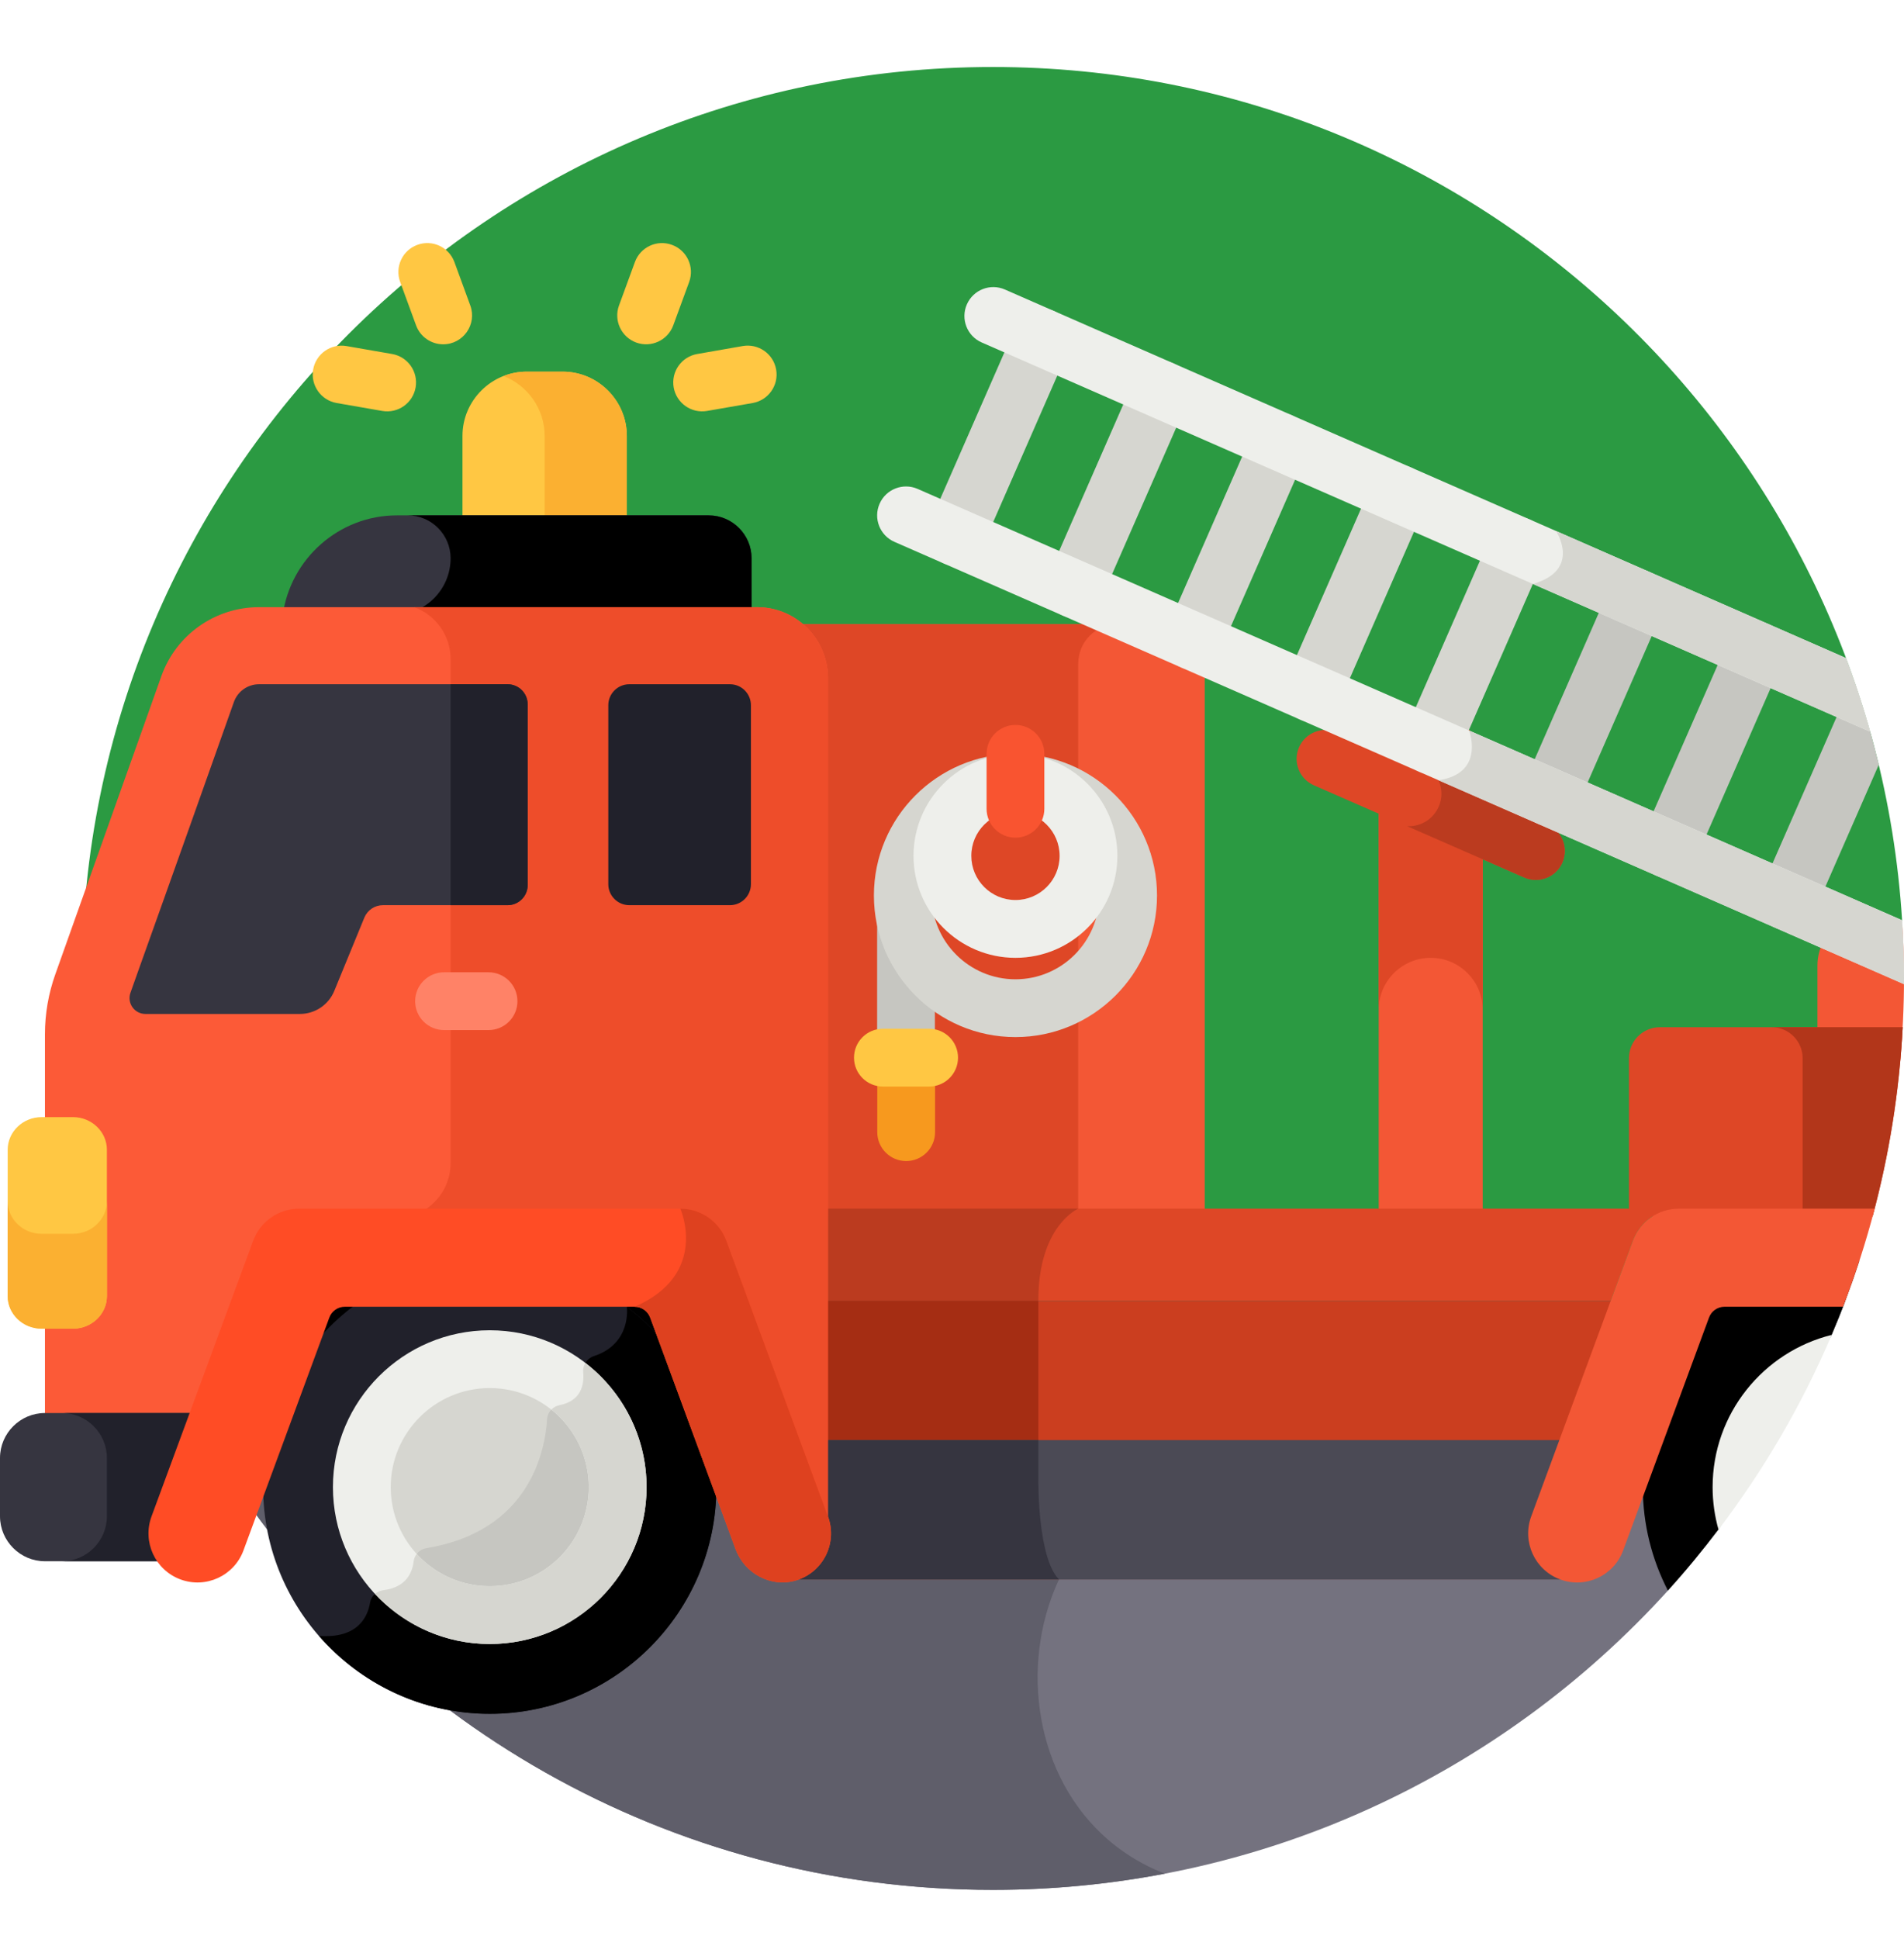 <svg width="56" height="57" viewBox="0 0 56 57" fill="none" xmlns="http://www.w3.org/2000/svg">
<g clip-path="url(#clip0)">
<path d="M6.499 43.004C3.907 38.879 2.406 33.999 2.406 28.767C2.406 13.968 14.404 1.97 29.203 1.97C43.428 1.97 55.061 13.054 55.944 27.056L50.371 43.004H6.499Z" fill="#2B9A42"/>
<path d="M50.37 43.004L49.056 46.765C44.154 52.17 37.075 55.564 29.203 55.564C19.635 55.564 11.24 50.548 6.499 43.004H50.37Z" fill="#74727F"/>
<path d="M36.788 43.004C29.473 43.004 28.464 52.841 34.262 55.087C32.624 55.4 30.933 55.564 29.203 55.564C19.635 55.564 11.24 50.548 6.499 43.004H36.788Z" fill="#5F5E6A"/>
<path d="M40.55 36.814V22.488C40.55 21.644 41.234 20.959 42.079 20.959C42.924 20.959 43.609 21.644 43.609 22.488V36.814H40.55Z" fill="#F35735"/>
<path d="M42.079 20.959C42.924 20.959 43.609 21.644 43.609 22.488V29.69C43.609 28.846 42.924 28.161 42.079 28.161C41.234 28.161 40.55 28.846 40.55 29.69V22.488C40.55 21.644 41.234 20.959 42.079 20.959Z" fill="#DE4726"/>
<path d="M55.884 31.252H53.454V28.392C53.454 27.547 54.138 26.862 54.983 26.862C55.352 26.862 55.69 26.993 55.954 27.21C55.983 27.725 56 28.244 56 28.767C56 29.605 55.959 30.434 55.884 31.252Z" fill="#F35735"/>
<path d="M45.172 25.87C45.499 25.87 45.811 25.68 45.951 25.361C46.139 24.931 45.943 24.43 45.513 24.242L39.326 21.532C38.897 21.344 38.395 21.54 38.207 21.97C38.019 22.4 38.215 22.901 38.645 23.089L44.831 25.799C44.942 25.847 45.058 25.87 45.172 25.87Z" fill="#DE4726"/>
<path d="M41.436 24.292C41.805 24.292 42.157 24.078 42.314 23.718C42.449 23.409 42.408 23.069 42.236 22.806L45.513 24.242C45.943 24.43 46.139 24.931 45.951 25.361C45.811 25.68 45.499 25.87 45.172 25.87C45.058 25.87 44.943 25.847 44.832 25.799L41.386 24.29C41.403 24.29 41.419 24.292 41.436 24.292Z" fill="#BB3B1F"/>
<path d="M48.822 30.201H55.962C55.861 32.115 55.558 33.975 55.076 35.763H49.377H49.377H47.91V31.113C47.909 30.609 48.318 30.201 48.822 30.201Z" fill="#DE4726"/>
<path d="M52.107 30.201H55.962C55.861 32.115 55.558 33.975 55.076 35.763H53.019V31.113C53.019 30.609 52.61 30.201 52.107 30.201Z" fill="#B2361A"/>
<path d="M34.285 18.352C34.919 18.352 35.433 18.872 35.433 19.514V35.738H24.126V19.956C24.126 19.313 23.841 18.739 23.393 18.352H34.285Z" fill="#F35735"/>
<path d="M32.861 18.352C32.227 18.352 31.712 18.872 31.712 19.514V35.738H24.126V19.956C24.126 19.313 23.841 18.739 23.393 18.352H32.861Z" fill="#DE4726"/>
<path d="M13.602 15.379V12.815C13.602 11.776 14.453 10.926 15.492 10.926H16.547C17.586 10.926 18.436 11.776 18.436 12.815V15.379H13.602Z" fill="#FFC743"/>
<path d="M14.811 11.056C15.023 10.973 15.252 10.926 15.492 10.926H16.547C17.586 10.926 18.436 11.776 18.436 12.815V15.379H16.019V12.815C16.019 12.016 15.516 11.331 14.811 11.056Z" fill="#FBB031"/>
<path d="M13.035 10.123C13.623 10.123 14.036 9.536 13.832 8.981L13.365 7.704C13.203 7.263 12.715 7.037 12.275 7.199C11.834 7.36 11.608 7.848 11.769 8.289L12.237 9.565C12.363 9.909 12.688 10.123 13.035 10.123Z" fill="#FFC743"/>
<path d="M12.224 11.391C12.304 10.928 11.995 10.488 11.533 10.408L10.193 10.175C9.731 10.094 9.291 10.403 9.21 10.866C9.13 11.328 9.439 11.768 9.902 11.849L11.241 12.082C11.706 12.163 12.144 11.851 12.224 11.391Z" fill="#FFC743"/>
<path d="M19.802 9.565L20.27 8.289C20.431 7.848 20.205 7.36 19.764 7.199C19.324 7.037 18.835 7.263 18.674 7.704L18.206 8.981C18.045 9.421 18.271 9.909 18.712 10.071C19.153 10.232 19.641 10.005 19.802 9.565Z" fill="#FFC743"/>
<path d="M20.797 12.082L22.137 11.849C22.599 11.768 22.909 11.328 22.828 10.866C22.748 10.403 22.308 10.094 21.845 10.174L20.506 10.408C20.043 10.488 19.734 10.928 19.814 11.391C19.895 11.85 20.332 12.163 20.797 12.082Z" fill="#FFC743"/>
<path d="M48.025 36.479L47.374 38.244H24.352V35.536H49.377C48.774 35.536 48.234 35.912 48.025 36.479Z" fill="#DE4726"/>
<path d="M24.352 38.244V35.536H31.712C31.712 35.536 30.54 36.039 30.54 38.226V38.244H24.352Z" fill="#BB3B1F"/>
<path d="M26.648 31.634C27.117 31.634 27.497 31.254 27.497 30.784V27.178C27.497 26.708 27.117 26.328 26.648 26.328C26.178 26.328 25.798 26.708 25.798 27.178V30.784C25.798 31.253 26.178 31.634 26.648 31.634Z" fill="#C6C6C1"/>
<path d="M26.652 34.136C27.121 34.136 27.502 33.755 27.502 33.286V31.681C27.502 31.212 27.121 30.831 26.652 30.831C26.183 30.831 25.802 31.212 25.802 31.681V33.286C25.802 33.755 26.183 34.136 26.652 34.136Z" fill="#F7991E"/>
<path d="M53.347 26.846C53.208 27.165 52.896 27.355 52.569 27.355C52.455 27.355 52.339 27.332 52.228 27.283C51.798 27.095 51.603 26.594 51.791 26.164L54.358 20.303C54.404 20.199 54.468 20.109 54.544 20.035C54.819 20.835 55.058 21.652 55.258 22.485L53.347 26.846Z" fill="#C6C6C1"/>
<path d="M49.072 25.824C49.399 25.824 49.711 25.634 49.851 25.315L52.418 19.453C52.606 19.023 52.41 18.522 51.98 18.334C51.55 18.146 51.049 18.341 50.861 18.771L48.294 24.633C48.106 25.063 48.301 25.564 48.731 25.752C48.843 25.8 48.958 25.824 49.072 25.824Z" fill="#C6C6C1"/>
<path d="M45.575 24.292C45.902 24.292 46.214 24.102 46.354 23.783L48.921 17.922C49.109 17.492 48.913 16.991 48.484 16.802C48.054 16.614 47.553 16.81 47.364 17.24L44.797 23.101C44.609 23.531 44.805 24.032 45.235 24.22C45.346 24.269 45.461 24.292 45.575 24.292Z" fill="#C6C6C1"/>
<path d="M42.079 22.761C42.406 22.761 42.718 22.57 42.858 22.252L45.425 16.39C45.613 15.96 45.417 15.459 44.987 15.271C44.557 15.083 44.056 15.278 43.868 15.708L41.301 21.57C41.112 22 41.308 22.501 41.738 22.689C41.849 22.738 41.965 22.761 42.079 22.761Z" fill="#D6D6D0"/>
<path d="M38.582 21.229C38.909 21.229 39.221 21.039 39.361 20.72L41.928 14.858C42.116 14.429 41.921 13.928 41.491 13.739C41.061 13.551 40.56 13.747 40.371 14.177L37.804 20.038C37.616 20.468 37.812 20.969 38.242 21.158C38.353 21.206 38.468 21.229 38.582 21.229Z" fill="#D6D6D0"/>
<path d="M35.086 19.698C35.413 19.698 35.725 19.508 35.864 19.189L38.432 13.327C38.62 12.897 38.424 12.396 37.994 12.208C37.564 12.02 37.063 12.216 36.875 12.646L34.308 18.507C34.119 18.937 34.315 19.438 34.745 19.626C34.856 19.675 34.972 19.698 35.086 19.698Z" fill="#D6D6D0"/>
<path d="M31.589 18.166C31.916 18.166 32.228 17.976 32.368 17.657L34.935 11.796C35.123 11.366 34.928 10.865 34.498 10.676C34.068 10.488 33.566 10.684 33.378 11.114L30.811 16.976C30.623 17.405 30.819 17.906 31.249 18.095C31.36 18.143 31.475 18.166 31.589 18.166Z" fill="#D6D6D0"/>
<path d="M28.092 16.635C28.42 16.635 28.732 16.445 28.871 16.126L31.438 10.264C31.627 9.834 31.431 9.333 31.001 9.145C30.571 8.957 30.07 9.152 29.882 9.582L27.314 15.444C27.126 15.874 27.322 16.375 27.752 16.563C27.863 16.612 27.979 16.635 28.092 16.635Z" fill="#D6D6D0"/>
<path d="M24.126 44.585V38.244H47.6L45.262 44.585C44.986 45.332 45.368 46.161 46.115 46.437H23.266C24.016 46.163 24.402 45.334 24.126 44.585Z" fill="#5F5E6A"/>
<path d="M24.126 44.585V42.34H46.09L45.262 44.585C44.986 45.332 45.369 46.161 46.115 46.437H23.266C24.016 46.163 24.402 45.334 24.126 44.585Z" fill="#5F5E6A"/>
<path d="M24.126 44.585V38.244H47.6L45.262 44.585C44.986 45.332 45.368 46.161 46.115 46.437H23.266C24.016 46.163 24.402 45.334 24.126 44.585Z" fill="#CB3E1F"/>
<path d="M23.266 46.437C24.016 46.163 24.402 45.334 24.126 44.585V38.244H30.54V43.503C30.54 43.503 30.511 45.8 31.148 46.437H23.266V46.437Z" fill="#A52D13"/>
<path d="M24.126 44.585V42.34H46.09L45.262 44.585C44.986 45.332 45.369 46.161 46.115 46.437H23.266C24.016 46.163 24.402 45.334 24.126 44.585Z" fill="#4B4A55"/>
<path d="M23.266 46.437C24.016 46.163 24.402 45.334 24.126 44.585V42.34H30.54V43.503C30.54 43.503 30.511 45.8 31.148 46.437H23.266Z" fill="#363540"/>
<path d="M54.274 38.244C54.143 38.592 54.002 38.934 53.857 39.275L51.271 43.723H47.965V38.244H54.274Z" fill="black"/>
<path d="M54.688 37.065C54.446 37.81 54.171 38.541 53.867 39.256L53.193 40.417C52.02 41.055 51.221 42.297 51.221 43.723C51.221 43.751 51.222 43.778 51.223 43.806L50.556 44.953C50.082 45.578 49.583 46.185 49.056 46.765C48.586 45.852 48.318 44.819 48.318 43.723C48.318 40.147 51.15 37.22 54.688 37.065Z" fill="black"/>
<path d="M53.873 39.247C53 41.299 51.877 43.22 50.544 44.972C50.432 44.575 50.371 44.156 50.371 43.723C50.371 41.562 51.864 39.745 53.873 39.247Z" fill="#EEEFEB"/>
<path d="M48.025 36.479C48.234 35.912 48.774 35.536 49.377 35.536C50.815 35.536 53.025 35.536 55.137 35.536C54.881 36.52 54.569 37.482 54.208 38.419H50.722C50.518 38.419 50.335 38.546 50.265 38.738L47.74 45.583C47.464 46.331 46.635 46.712 45.889 46.437C45.142 46.161 44.76 45.332 45.035 44.585L48.025 36.479Z" fill="#F35735"/>
<path d="M29.866 30.491C32.162 30.491 34.03 28.624 34.03 26.328C34.03 24.032 32.162 22.164 29.866 22.164C27.57 22.164 25.703 24.032 25.703 26.328C25.703 28.624 27.57 30.491 29.866 30.491ZM29.866 23.864C31.225 23.864 32.33 24.969 32.33 26.328C32.33 27.687 31.225 28.792 29.866 28.792C28.507 28.792 27.402 27.687 27.402 26.328C27.402 24.969 28.507 23.864 29.866 23.864Z" fill="#D6D6D0"/>
<path d="M29.866 28.161C31.52 28.161 32.864 26.816 32.864 25.163C32.864 23.509 31.52 22.164 29.866 22.164C28.213 22.164 26.868 23.509 26.868 25.163C26.868 26.816 28.213 28.161 29.866 28.161ZM29.866 23.864C30.582 23.864 31.165 24.446 31.165 25.163C31.165 25.879 30.582 26.461 29.866 26.461C29.15 26.461 28.568 25.879 28.568 25.163C28.567 24.446 29.15 23.864 29.866 23.864Z" fill="#EEEFEB"/>
<path d="M29.866 24.628C30.335 24.628 30.716 24.248 30.716 23.779V22.164C30.716 21.695 30.336 21.314 29.866 21.314C29.397 21.314 29.017 21.695 29.017 22.164V23.779C29.017 24.248 29.397 24.628 29.866 24.628Z" fill="#F95430"/>
<path d="M26.989 14.374L55.944 27.056C55.98 27.622 56 28.192 56 28.767C56 28.823 55.998 28.879 55.998 28.935L26.307 15.931C25.877 15.742 25.681 15.241 25.87 14.811C26.058 14.381 26.559 14.186 26.989 14.374Z" fill="#EEEFEB"/>
<path d="M43.21 21.479L55.944 27.056C55.98 27.622 56 28.192 56 28.767C56 28.823 55.998 28.879 55.998 28.935L42.308 22.939C43.608 22.75 43.264 21.631 43.21 21.479Z" fill="#D6D6D0"/>
<path d="M29.556 8.512L54.296 19.348C54.562 20.056 54.8 20.779 55.006 21.514L28.874 10.069C28.444 9.881 28.248 9.38 28.437 8.95C28.625 8.52 29.126 8.324 29.556 8.512Z" fill="#EEEFEB"/>
<path d="M45.084 17.169C46.53 16.756 45.764 15.611 45.764 15.611L54.296 19.348C54.562 20.056 54.8 20.779 55.006 21.514L45.084 17.169Z" fill="#D6D6D0"/>
<path d="M25.968 31.945H27.327C27.797 31.945 28.177 31.565 28.177 31.096C28.177 30.626 27.797 30.246 27.327 30.246H25.968C25.498 30.246 25.118 30.626 25.118 31.096C25.118 31.565 25.498 31.945 25.968 31.945Z" fill="#FFC743"/>
<path d="M21.435 38.244H7.386V43.723H21.435V38.244Z" fill="black"/>
<path d="M8.317 18.078C8.545 16.431 9.967 15.152 11.674 15.152H20.844C21.538 15.152 22.105 15.719 22.105 16.412V18.078H8.317Z" fill="#363540"/>
<path d="M13.253 16.412C13.253 15.719 12.686 15.152 11.993 15.152H20.844C21.538 15.152 22.105 15.719 22.105 16.412V18.078H11.587C12.507 18.078 13.253 17.332 13.253 16.412Z" fill="black"/>
<path d="M2.147 38.951C2.634 38.951 3.031 38.572 3.031 38.107V33.801C3.031 33.336 2.634 32.957 2.147 32.957H1.322V30.406C1.322 29.808 1.425 29.213 1.625 28.65L4.746 19.878C5.178 18.663 6.328 17.851 7.617 17.851H22.266C23.419 17.851 24.352 18.785 24.352 19.937V44.585L24.266 44.579L21.363 36.705C21.154 36.139 20.614 35.762 20.01 35.762H8.798C8.195 35.762 7.655 36.139 7.446 36.705L5.578 41.77H1.322V38.95H2.147V38.951Z" fill="#FC5A37"/>
<path d="M13.253 34.199V19.376C13.253 18.677 12.806 18.08 12.184 17.851H22.267C23.419 17.851 24.352 18.785 24.352 19.937V44.585L24.267 44.579L21.363 36.705C21.154 36.139 20.614 35.763 20.01 35.763H12.065C12.748 35.57 13.253 34.942 13.253 34.199Z" fill="#EE4D2A"/>
<path d="M18.509 20.117H21.469C21.81 20.117 22.086 20.394 22.086 20.735V25.995C22.086 26.336 21.81 26.613 21.469 26.613H18.509C18.168 26.613 17.891 26.336 17.891 25.995V20.735C17.891 20.394 18.168 20.117 18.509 20.117Z" fill="#21212B"/>
<path d="M3.836 29.191C4.099 28.44 4.805 26.496 6.88 20.637C6.991 20.326 7.287 20.117 7.618 20.117H14.929C15.255 20.117 15.52 20.382 15.52 20.708V26.022C15.52 26.349 15.255 26.613 14.929 26.613H11.263C11.023 26.613 10.807 26.758 10.716 26.979L9.832 29.133C9.664 29.543 9.264 29.811 8.821 29.811H4.277C3.956 29.811 3.73 29.494 3.836 29.191Z" fill="#363540"/>
<path d="M14.929 20.117C15.255 20.117 15.52 20.382 15.52 20.708V26.022C15.52 26.348 15.255 26.613 14.929 26.613H13.253V20.117H14.929V20.117Z" fill="#21212B"/>
<path d="M13.06 30.285H14.369C14.839 30.285 15.219 29.905 15.219 29.436C15.219 28.967 14.839 28.586 14.369 28.586H13.06C12.591 28.586 12.21 28.966 12.21 29.436C12.21 29.905 12.591 30.285 13.06 30.285Z" fill="#FF8267"/>
<path d="M14.404 50.388C18.079 50.388 21.069 47.398 21.069 43.723C21.069 40.048 18.079 37.058 14.404 37.058C10.729 37.058 7.739 40.048 7.739 43.723C7.739 47.398 10.729 50.388 14.404 50.388ZM14.404 39.96C16.479 39.96 18.167 41.648 18.167 43.723C18.167 45.797 16.479 47.485 14.404 47.485C12.33 47.485 10.642 45.797 10.642 43.723C10.642 41.648 12.33 39.96 14.404 39.96Z" fill="#21212B"/>
<path d="M10.885 47.116C10.918 46.92 11.083 46.776 11.28 46.752C11.552 46.718 11.742 46.625 11.875 46.506C12.544 47.114 13.432 47.485 14.405 47.485C16.479 47.485 18.167 45.797 18.167 43.723C18.167 42.654 17.719 41.689 17.001 41.004C17.151 40.804 17.172 40.553 17.153 40.346C17.134 40.132 17.265 39.937 17.469 39.87C18.581 39.505 18.439 38.441 18.436 38.42C20.035 39.638 21.07 41.562 21.07 43.723C21.07 47.398 18.08 50.388 14.405 50.388C12.402 50.388 10.604 49.499 9.382 48.096C10.522 48.18 10.815 47.539 10.885 47.116Z" fill="black"/>
<path d="M14.405 47.486C12.326 47.486 10.642 45.801 10.642 43.723C10.642 41.645 12.326 39.96 14.405 39.96C16.483 39.96 18.167 41.645 18.167 43.723C18.167 45.801 16.483 47.486 14.405 47.486Z" fill="#D6D6D0"/>
<path d="M11.875 46.506C12.073 46.33 12.145 46.095 12.167 45.905C12.189 45.705 12.344 45.549 12.542 45.517C15.579 45.017 16.032 42.659 16.091 41.726C16.104 41.523 16.251 41.353 16.451 41.315C16.723 41.262 16.894 41.146 17.001 41.004C17.719 41.69 18.167 42.655 18.167 43.723C18.167 45.798 16.479 47.486 14.405 47.486C13.431 47.486 12.544 47.114 11.875 46.506Z" fill="#C6C6C1"/>
<path d="M14.404 48.335C16.948 48.335 19.017 46.266 19.017 43.723C19.017 41.18 16.948 39.111 14.404 39.111C11.861 39.111 9.792 41.18 9.792 43.723C9.792 46.266 11.861 48.335 14.404 48.335ZM14.404 40.81C16.011 40.81 17.317 42.117 17.317 43.723C17.317 45.329 16.011 46.636 14.404 46.636C12.798 46.636 11.492 45.329 11.492 43.723C11.492 42.117 12.798 40.81 14.404 40.81Z" fill="#EEEFEB"/>
<path d="M11.03 46.863C11.099 46.803 11.185 46.764 11.279 46.752C11.955 46.667 12.13 46.224 12.166 45.905C12.176 45.823 12.208 45.749 12.256 45.687C12.789 46.27 13.554 46.636 14.404 46.636C16.01 46.636 17.317 45.329 17.317 43.723C17.317 42.801 16.886 41.978 16.216 41.444C16.278 41.38 16.358 41.332 16.451 41.314C17.103 41.187 17.185 40.7 17.153 40.346C17.144 40.247 17.168 40.151 17.217 40.071C18.31 40.915 19.017 42.238 19.017 43.723C19.017 46.266 16.948 48.335 14.404 48.335C13.073 48.335 11.873 47.768 11.03 46.863Z" fill="#D6D6D0"/>
<path d="M1.224 32.844H2.147C2.695 32.844 3.144 33.275 3.144 33.801V38.107C3.144 38.633 2.695 39.064 2.147 39.064H1.224C0.675 39.064 0.226 38.633 0.226 38.107V33.801C0.227 33.275 0.675 32.844 1.224 32.844Z" fill="#FFC743"/>
<path d="M1.224 36.275H2.147C2.695 36.275 3.144 35.844 3.144 35.318V38.107C3.144 38.633 2.695 39.064 2.147 39.064H1.224C0.675 39.064 0.226 38.633 0.226 38.107V35.318C0.227 35.844 0.675 36.275 1.224 36.275Z" fill="#FBB031"/>
<path d="M1.322 41.544H8.334L6.722 45.902H1.322C0.595 45.902 1.90735e-05 45.307 1.90735e-05 44.58V42.866C1.90735e-05 42.139 0.595 41.544 1.322 41.544Z" fill="#363540"/>
<path d="M3.144 44.58V42.866C3.144 42.139 2.549 41.544 1.822 41.544H8.334L6.722 45.902H1.822C2.549 45.902 3.144 45.307 3.144 44.58Z" fill="#21212B"/>
<path d="M4.456 44.585L7.446 36.479C7.655 35.912 8.195 35.536 8.799 35.536C11.818 35.536 18.251 35.536 20.01 35.536C20.614 35.536 21.154 35.912 21.363 36.479L24.352 44.585C24.636 45.354 24.223 46.209 23.433 46.459C22.693 46.693 21.902 46.273 21.634 45.545L19.123 38.738C19.052 38.546 18.87 38.419 18.666 38.419H10.143C9.939 38.419 9.756 38.546 9.686 38.738L7.161 45.583C6.885 46.331 6.056 46.712 5.31 46.437C4.563 46.161 4.181 45.332 4.456 44.585Z" fill="#FF4C25"/>
<path d="M18.666 38.419C20.874 37.464 20.01 35.536 20.01 35.536C20.614 35.536 21.154 35.912 21.363 36.479L24.352 44.585C24.636 45.354 24.223 46.209 23.433 46.459C22.693 46.693 21.902 46.273 21.634 45.545L19.123 38.738C19.052 38.546 18.87 38.419 18.666 38.419Z" fill="#DE411F"/>
</g>
<defs>
<clipPath id="clip0">
<rect width="56" height="56" transform="matrix(-1 0 0 1 56 0.767)" fill="white"/>
</clipPath>
</defs>
</svg>
